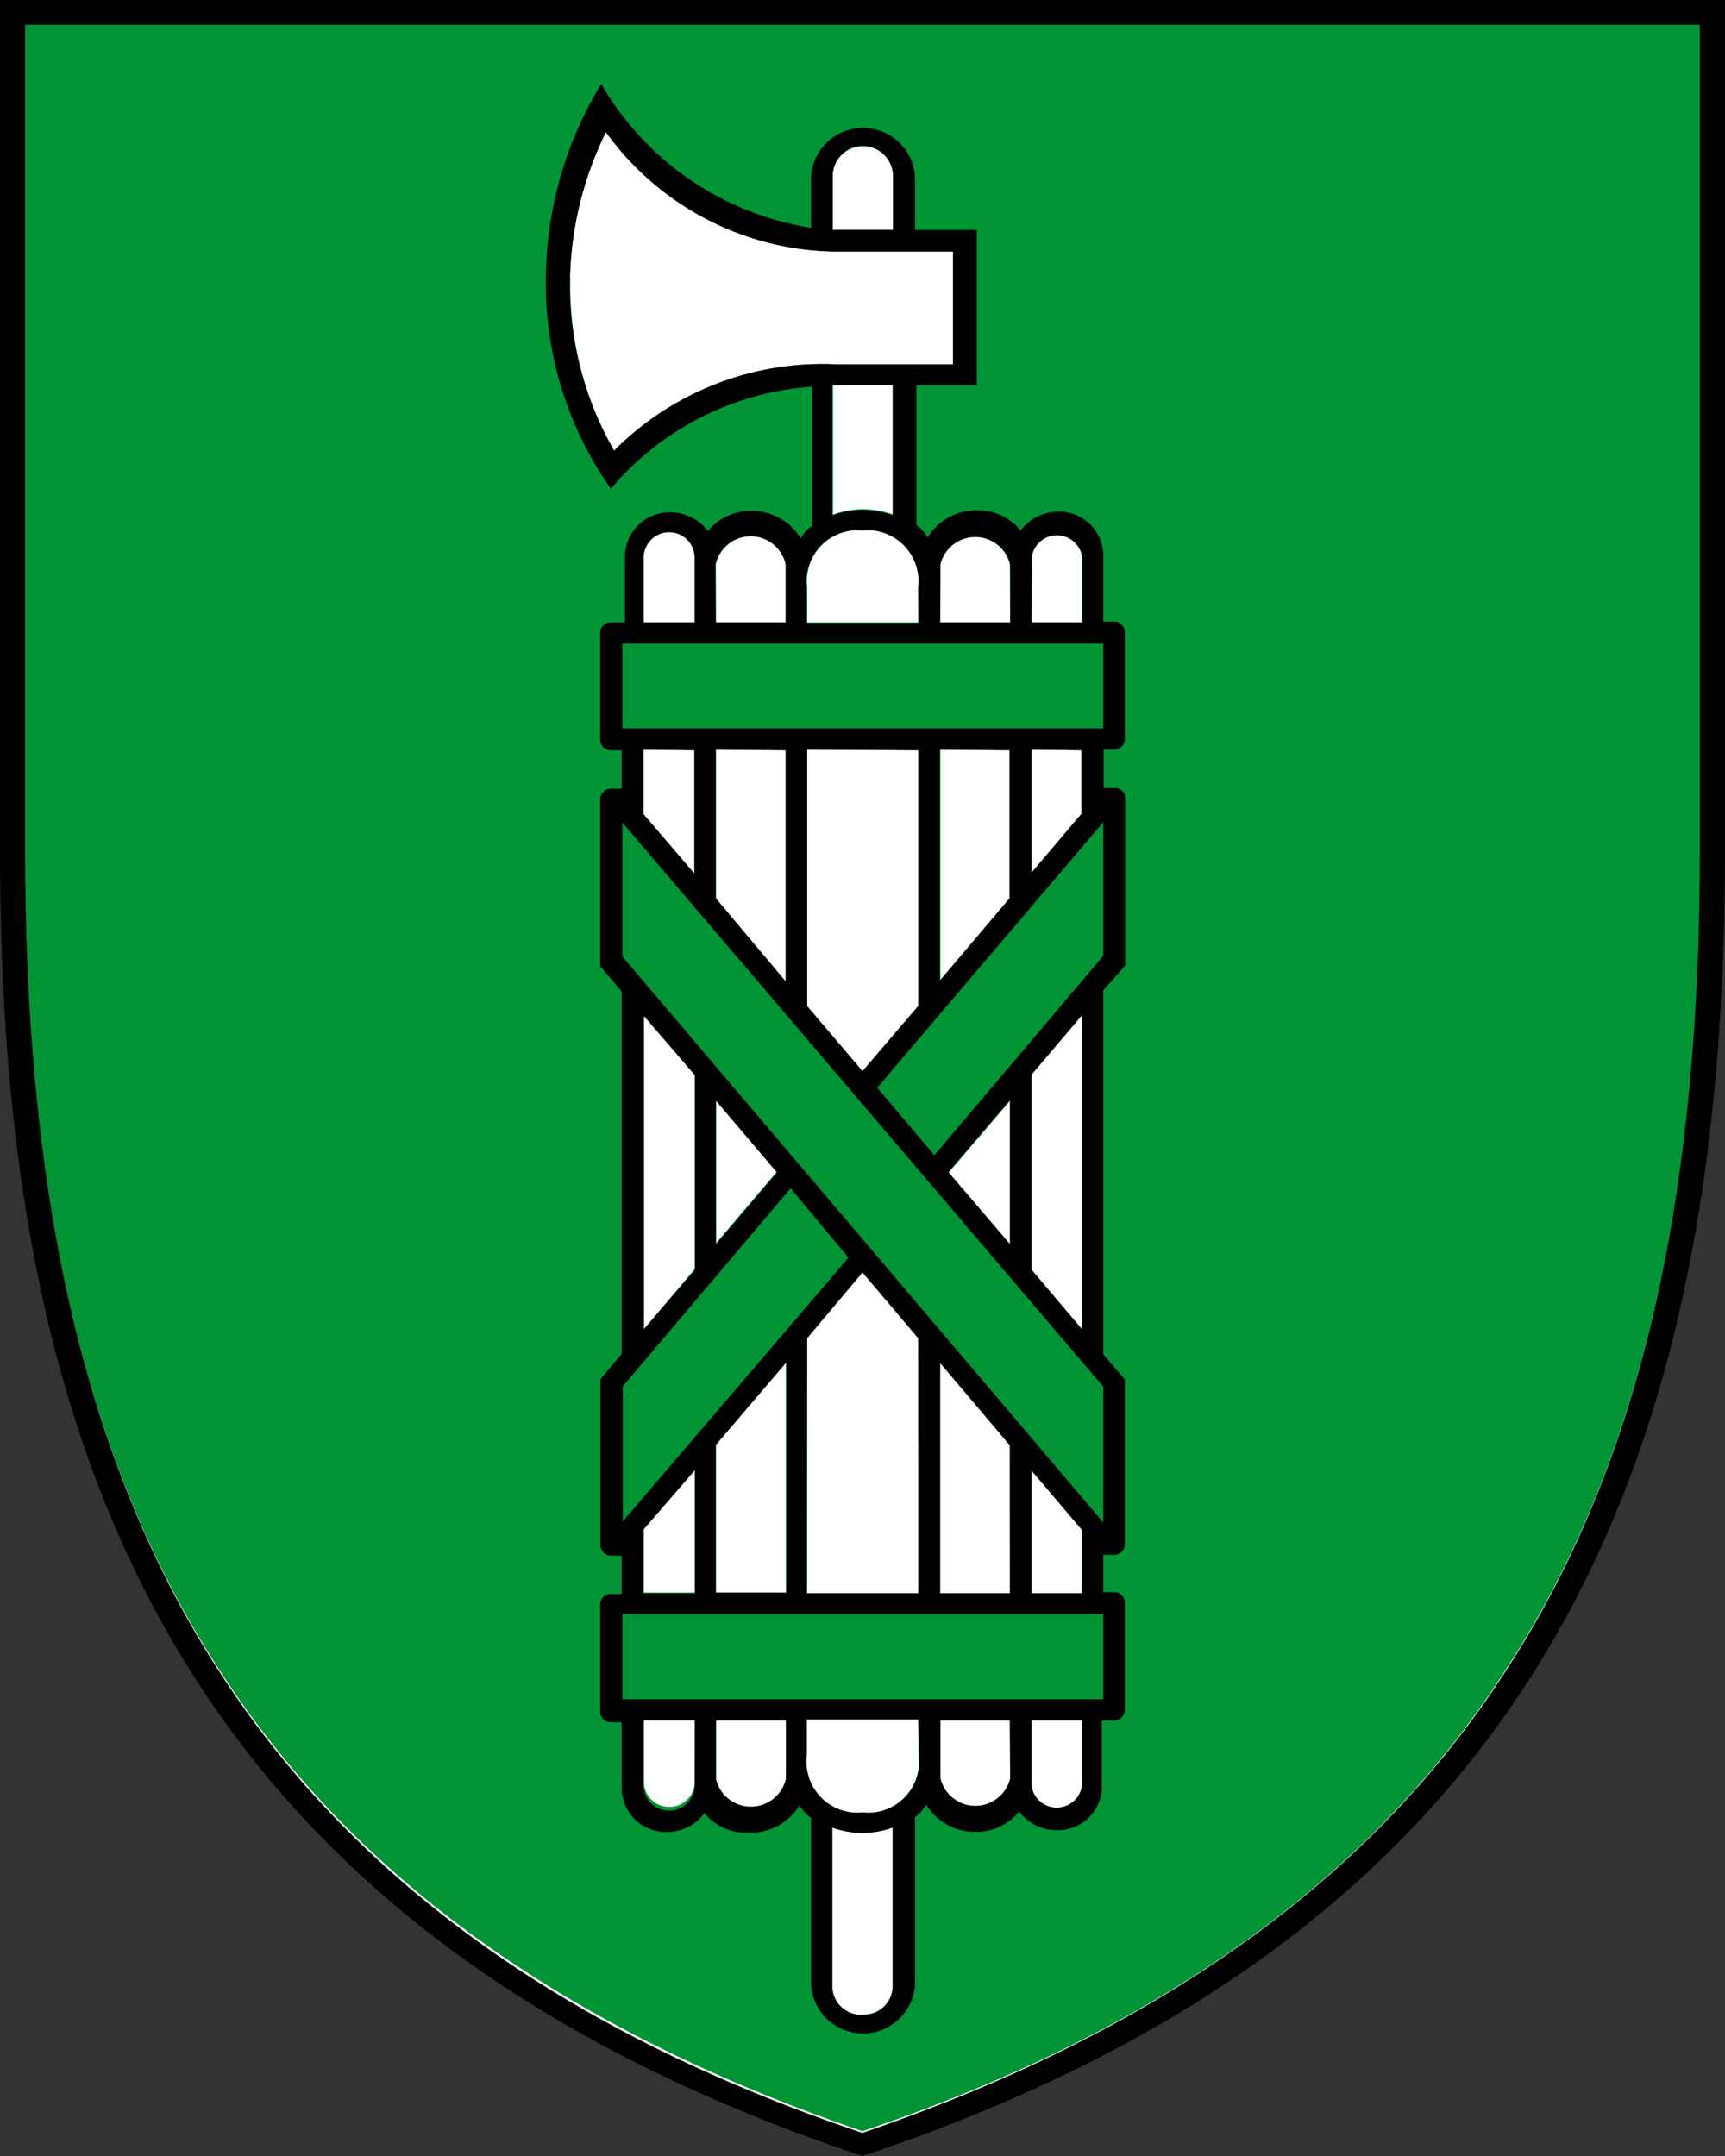<svg id="Ebene_1" data-name="Ebene 1" xmlns="http://www.w3.org/2000/svg" viewBox="0 0 48 60"><rect x="0" y="0" width="48" height="60" fill="#333333" stroke="none"/><defs><style>.cls-1{fill:#fff;}.cls-2{fill:#009435;}</style></defs><title>logo-sg</title><path class="cls-1" d="M47.3.69v23c0,8.93-1.39,16.59-5.31,22.67-3.69,5.81-9.61,10.14-18,13-8.38-2.82-14.29-7.15-18-13C2.09,40.23.7,32.57.7,23.64V.69Z"/><path class="cls-2" d="M30.11,17.32H28.7v-1.8a.71.71,0,0,1,1.41,0Zm0,5.31L28.7,24.29V20.86h1.41Zm0,14.36L28.7,35.33V29.91l1.41-1.66Zm0,7.35H28.7V40.92l1.41,1.65Zm0,5.34a.71.71,0,0,1-1.41,0v-1.8h1.41Zm-2-32.36H26.16V15.7a1,1,0,0,1,1.94,0Zm0,7.67-1.94,2.29V20.86H28.1Zm0,9.64-1.71-2,1.71-2Zm0,9.71H26.16V37.93l1.94,2.29Zm0,5.16a1,1,0,0,1-1.94,0V47.88H28.1ZM25.56,17.32h-3.1v-1A1.42,1.42,0,0,1,24,14.76a1.42,1.42,0,0,1,1.55,1.58Zm0,10.66L24,29.81,22.46,28V20.86h3.1Zm0,16.36h-3.1v-7.1L24,35.41l1.55,1.83Zm0,4.51A1.42,1.42,0,0,1,24,50.44a1.42,1.42,0,0,1-1.55-1.59v-1h3.1ZM24,56.07a.8.8,0,0,1-.84-.84V50.86A2.6,2.6,0,0,0,24,51a2.55,2.55,0,0,0,.84-.15v4.37a.8.8,0,0,1-.84.84M21.87,17.32H19.92V15.7a1,1,0,0,1,1.95,0Zm0,10L19.92,25V20.86h1.95Zm0,17.06H19.92V40.21l1.95-2.28Zm0,5.16a1,1,0,0,1-1.94,0V47.88h1.94ZM19.33,17.32H17.91v-1.8a.71.71,0,0,1,1.42,0Zm0,7-1.42-1.66V20.86h1.42Zm0,11L17.91,37V28.27l1.42,1.65Zm0,9H17.91V42.56l1.42-1.65Zm0,5.34a.71.71,0,0,1-1.41,0v-1.8h1.42Zm.6-19.07,1.7,2-1.7,2Zm4.93-19.89v3.62a2.55,2.55,0,0,0-.84-.15,2.6,2.6,0,0,0-.84.15V10.72Zm-9-3a9.76,9.76,0,0,1,1-4.05A7.94,7.94,0,0,0,23.45,7h3.07v3.14H23.27a8.17,8.17,0,0,0-6.18,2.4,9.23,9.23,0,0,1-1.22-4.8m7.3-2.83a.84.84,0,0,1,1.68,0V6.4H23.17ZM.7.69v23C.7,32.57,2.09,40.23,6,46.31c3.69,5.81,9.61,10.14,18,13,8.38-2.82,14.3-7.15,18-13,3.92-6.08,5.31-13.74,5.31-22.67V.69Z"/><path d="M47.3.69v23c0,8.93-1.39,16.59-5.3,22.67-3.7,5.81-9.62,10.14-18,13-8.38-2.82-14.29-7.15-18-13C2.09,40.23.7,32.57.7,23.64V.69ZM0,0V23.64c0,16,4.32,29.8,24,36.36,19.68-6.56,24-20.35,24-36.36V0Z"/><path d="M26,32.15l-1.59-1.88,6.29-7.39V26.6Zm4.7,15.14H17.32V44.92H30.7Zm-.59,2.39a.71.71,0,0,1-1.41,0v-1.8h1.41Zm-2-.18a1,1,0,0,1-1.94,0V47.88H28.1Zm-2.54-.65A1.42,1.42,0,0,1,24,50.44a1.42,1.42,0,0,1-1.55-1.59v-1h3.1ZM24,56.07a.8.8,0,0,1-.84-.84V50.86a2.43,2.43,0,0,0,1.68,0v4.37a.8.8,0,0,1-.84.84M21.87,49.5a1,1,0,0,1-1.95,0V47.88h1.95Zm-2.54.18a.71.71,0,0,1-1.42,0v-1.8h1.42Zm3.13-12.44L24,35.41l1.55,1.83v7.1h-3.1Zm-2.54-2.61v-4l1.7,2Zm-2,2.36V28.27l1.42,1.65v5.41Zm1.42,3.92v3.43H17.91V42.56Zm2.54-3v6.41H19.92V40.21Zm-4.55,4.43V38.58L22,33.07,23.61,35ZM28.1,40.22v4.12H26.16V37.93Zm2,2.35v1.77H28.7V40.92ZM28.7,35.33V29.91l1.41-1.66V37Zm-2.31-2.71,1.71-2v4Zm-9.07-6V22.89L30.7,38.59v3.78Zm2-5.74v3.43l-1.42-1.66V20.86Zm2.54,0v6.43L19.92,25V20.86Zm3.69,0V28L24,29.81,22.46,28V20.86Zm2.54,0V25l-1.94,2.29V20.86Zm2,0v1.77L28.7,24.29V20.86ZM17.32,17.91H30.7v2.36H17.32Zm.59-2.39a.71.71,0,0,1,1.42,0v1.8H17.91Zm2,.18a1,1,0,0,1,1.95,0v1.62H19.92Zm2.54.64A1.42,1.42,0,0,1,24,14.76a1.42,1.42,0,0,1,1.55,1.58v1h-3.1Zm2.39-5.62v3.62a2.55,2.55,0,0,0-.84-.15,2.6,2.6,0,0,0-.84.15V10.72Zm-7.76,1.81a9.23,9.23,0,0,1-1.22-4.8,9.76,9.76,0,0,1,1-4.05A8,8,0,0,0,23.46,7h3.06v3.14H23.27a8.17,8.17,0,0,0-6.18,2.4M23.17,4.9a.84.84,0,0,1,1.68,0V6.4H23.17Zm3,10.8a1,1,0,0,1,1.94,0v1.62H26.16Zm2.54-.18a.71.71,0,0,1,1.41,0v1.8H28.7Zm2.6,11.35V22.21a.28.28,0,0,0-.3-.28h-.3V20.86H31a.3.3,0,0,0,.3-.28v-3a.3.3,0,0,0-.3-.28h-.3v-1.8a1.23,1.23,0,0,0-1.3-1.26,1.31,1.31,0,0,0-1,.52,1.55,1.55,0,0,0-1.23-.56,1.6,1.6,0,0,0-1.36.76,1.06,1.06,0,0,0-.31-.35V10.72h1.68V6.4H25.46V4.89a1.45,1.45,0,0,0-2.89,0V6.34a8.23,8.23,0,0,1-5.84-4,10.5,10.5,0,0,0-1.54,5.35A9.9,9.9,0,0,0,17,13.6a8.05,8.05,0,0,1,5.6-2.84v3.87a1.08,1.08,0,0,0-.32.35,1.59,1.59,0,0,0-1.35-.76,1.52,1.52,0,0,0-1.23.56,1.33,1.33,0,0,0-1-.52,1.24,1.24,0,0,0-1.31,1.26v1.8H17a.3.3,0,0,0-.3.28v3a.3.3,0,0,0,.3.28h.3v1.07H17a.3.3,0,0,0-.3.28v4.66l.6.7V37.68l-.59.7V43a.29.29,0,0,0,.29.29h.3v1.07H17a.29.29,0,0,0-.3.28v3a.3.3,0,0,0,.3.29h.3v1.8a1.23,1.23,0,0,0,1.3,1.25,1.28,1.28,0,0,0,1-.52A1.53,1.53,0,0,0,20.9,51a1.59,1.59,0,0,0,1.35-.76,1.08,1.08,0,0,0,.32.35v4.67a1.45,1.45,0,0,0,2.89,0V50.57a1.06,1.06,0,0,0,.31-.35,1.6,1.6,0,0,0,1.35.76,1.53,1.53,0,0,0,1.24-.57,1.28,1.28,0,0,0,1,.52,1.22,1.22,0,0,0,1.3-1.25v-1.8H31a.3.3,0,0,0,.3-.29v-3a.29.29,0,0,0-.3-.28h-.3V43.27H31a.3.3,0,0,0,.3-.29V38.39l-.6-.7V27.56Z"/></svg>